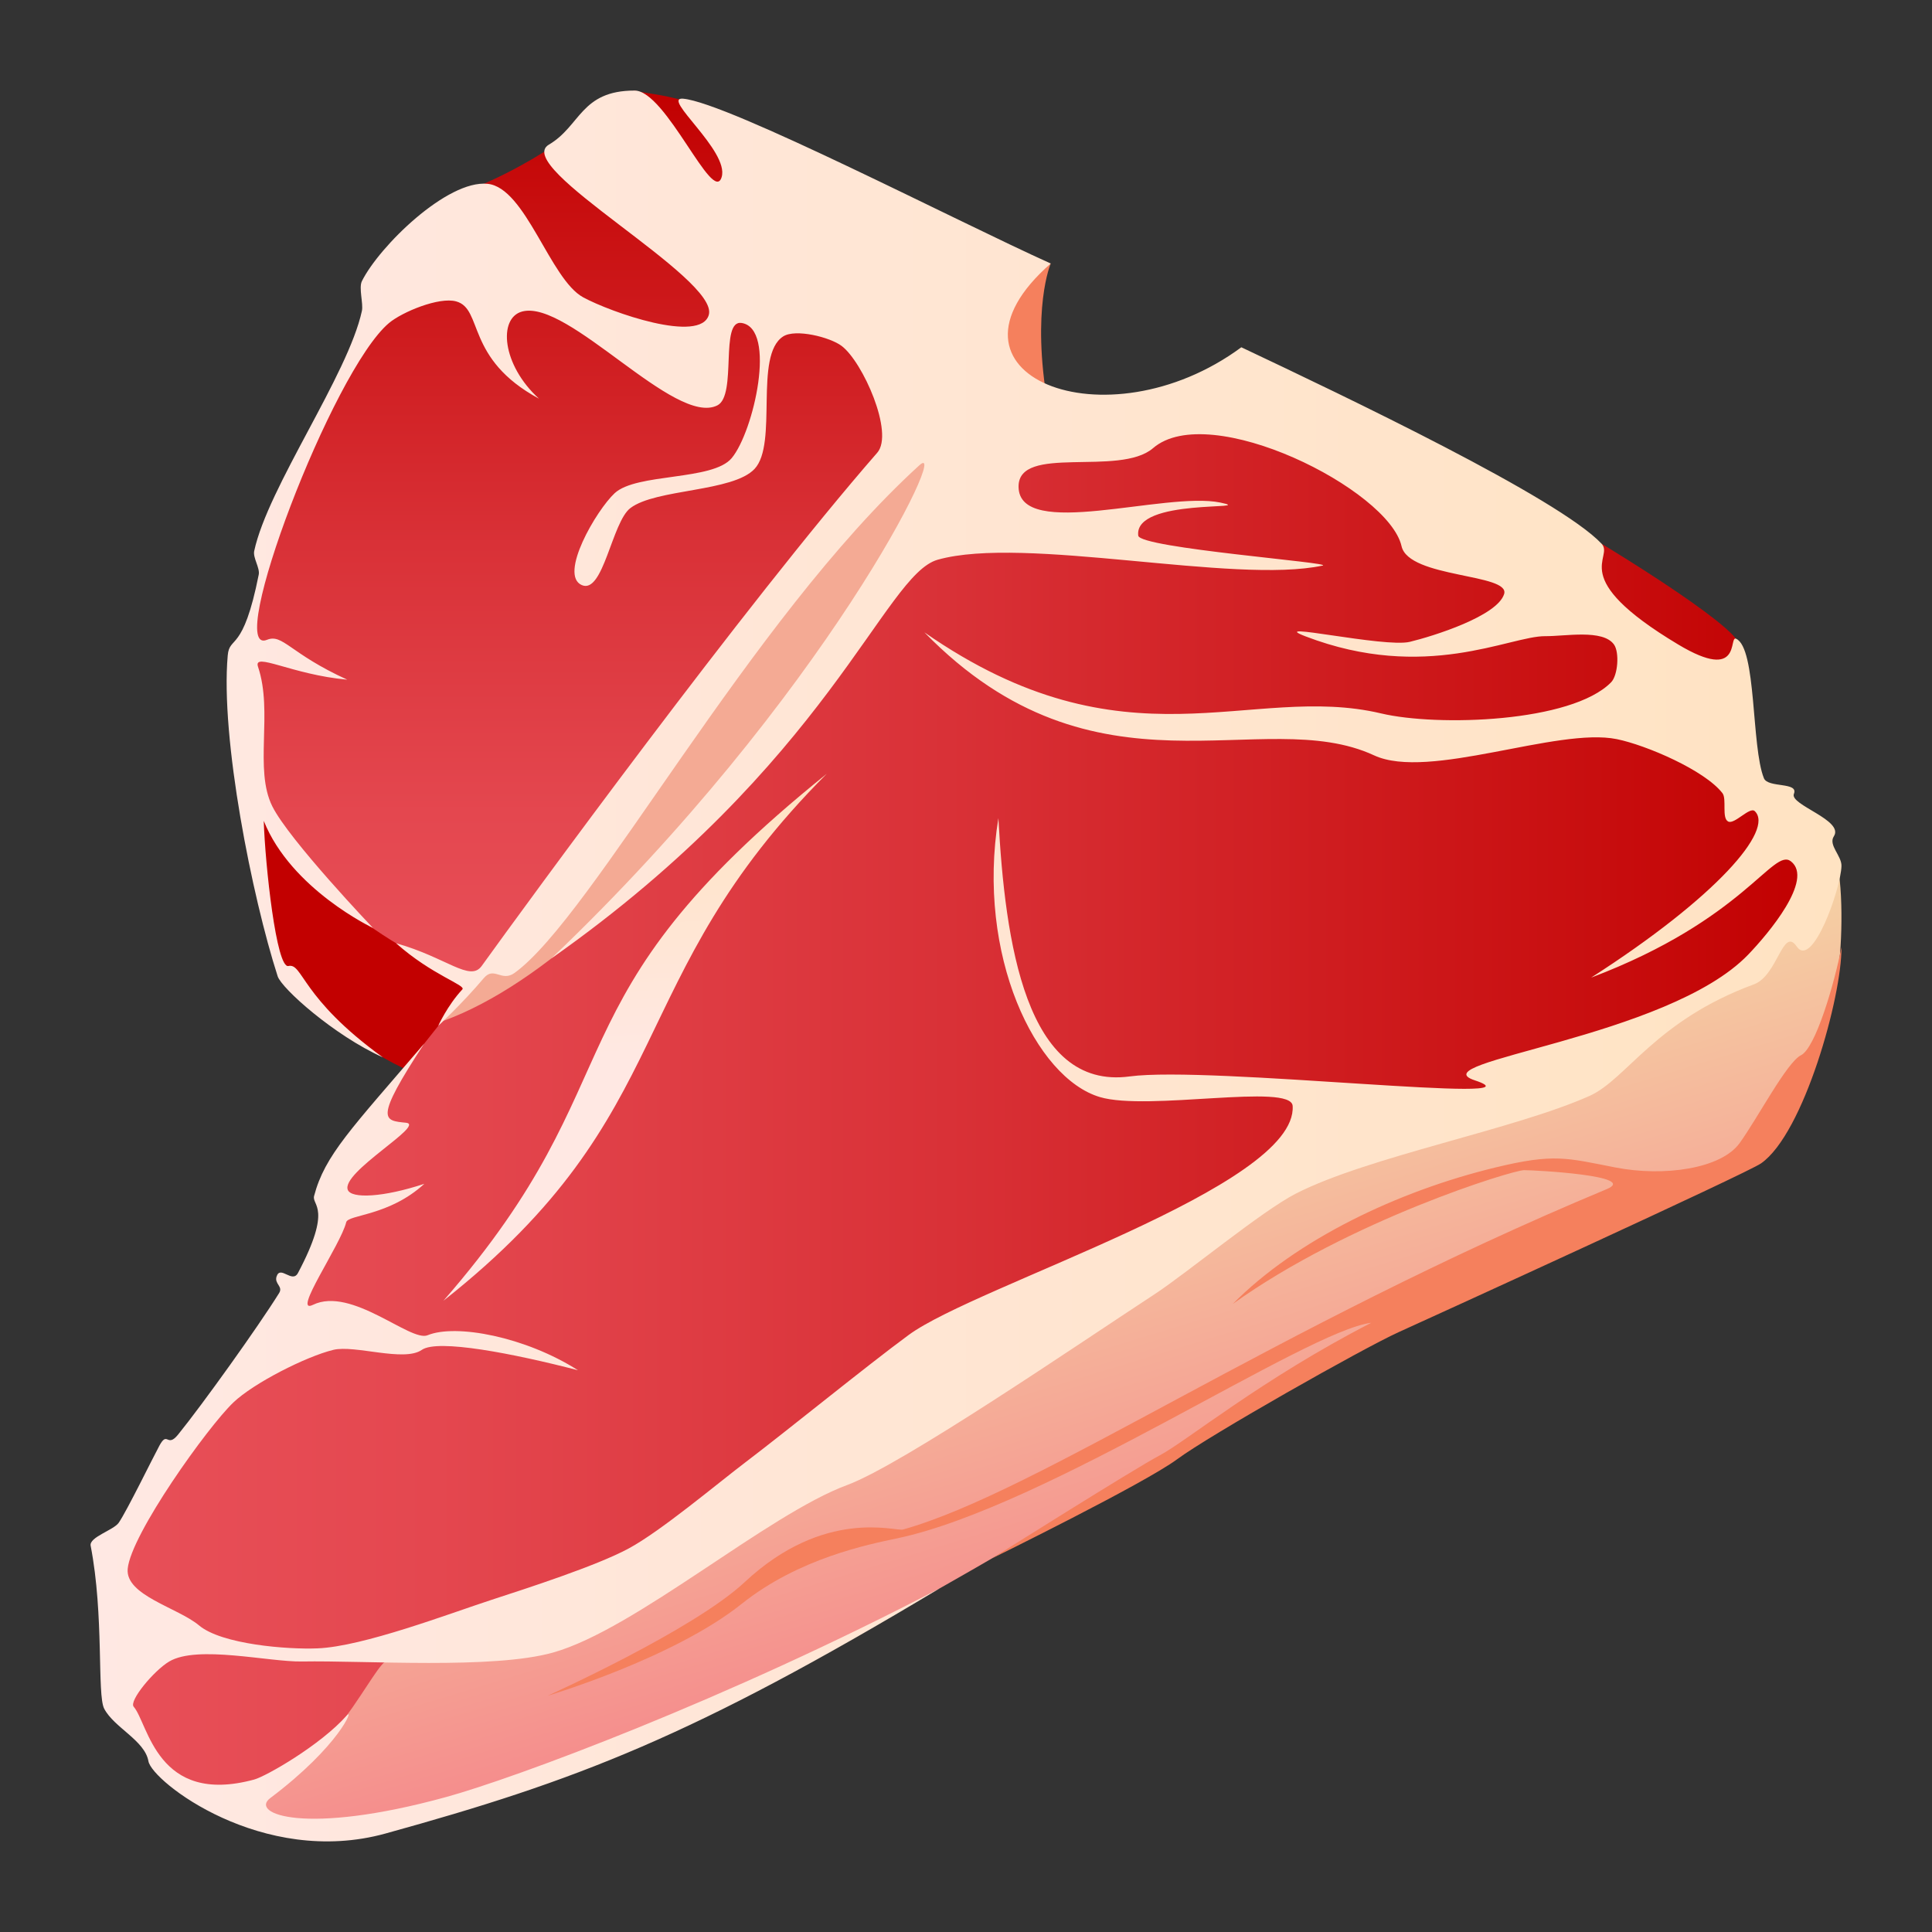 <svg xmlns="http://www.w3.org/2000/svg" xml:space="preserve" viewBox="0 0 64 64"><rect x="0" y="0" width="64" height="64" fill="#333333" stroke="none"/><linearGradient id="a" x1="35.921" x2="31.282" y1="53.556" y2="38.352" gradientUnits="userSpaceOnUse"><stop offset="0" style="stop-color:#f58c8c"/><stop offset="1" style="stop-color:#f5d0a4"/></linearGradient><path fill="url(#a)" d="M4.186 52.368c-1.213.408-.048 4.611 1.135 6.177.868 1.151 3.688 2.821 6.762 2.238 10.064-1.904 25.384-11.977 30.505-15.039 12.769-7.635 16.221-4.951 18.254-13.358.184-.758.237-2.933 0-3.83-.227-.86-55.467 23.413-56.656 23.812z"/><path fill="#C20000" d="M8.521 24.215c-.387.673.434 7.415.961 8.171.36.516 3.928 4.14 7.002 3.557 1.652-7.7-7.361-12.777-7.963-11.728z"/><path fill="#F5805D" d="M34.807 8.729c-2.727.593-1.824 4.585-.094 4.699-.557-3.2.094-4.699.094-4.699z"/><linearGradient id="b" x1="20.658" x2="20.658" y1="32.384" y2="3" gradientUnits="userSpaceOnUse"><stop offset="0" style="stop-color:#e84f58"/><stop offset=".186" style="stop-color:#e4474f"/><stop offset=".488" style="stop-color:#d93137"/><stop offset=".868" style="stop-color:#c80e0f"/><stop offset="1" style="stop-color:#c10000"/></linearGradient><path fill="url(#b)" d="M9.246 28.019c.285.67 4.932 4.698 7.189 4.344 3.404-.537 11.161-15.808 16.269-18.889 1.825-1.101-3.409-6.901-8.519-9.533-1.598-.824-2.767-.816-3.163-.941-1.119.557-2.513 2.048-5.227 3.188-2.713 2.704-10.257 13.147-6.549 21.831z"/><linearGradient id="c" x1="3.933" x2="60.228" y1="36.103" y2="36.103" gradientUnits="userSpaceOnUse"><stop offset="0" style="stop-color:#e84f58"/><stop offset=".186" style="stop-color:#e4474f"/><stop offset=".488" style="stop-color:#d93137"/><stop offset=".868" style="stop-color:#c80e0f"/><stop offset="1" style="stop-color:#c10000"/></linearGradient><path fill="url(#c)" d="M30.574 14.101c-4.351 6.228-20.524 24.35-20.005 25.737.255.68.142 3.221-1.048 3.622-1.211.406-5.895 7.604-5.572 9.178.086.427-.126 3.903.426 4.7.898 1.299 2.452 2.758 4.066 2.149 2.553-.962 3.959-4.432 4.399-4.484 10.184-1.204 23.457-13.063 28.564-16.144 2.416-1.456 17.736-4.081 18.824-10.203-3.359-1.801-2.91-6.117-2.627-7.281.212-.867-13.278-8.871-16.031-8.797-1.31.037-8.392 1.478-10.996 1.523z"/><path fill="#F4AA94" d="M14.688 33.818c6.676-2.44 14.444-14.329 17.648-20.391-9.482 7.635-11.05 12.827-17.648 20.391z"/><linearGradient id="d" x1="21.079" x2="20.619" y1="35.191" y2="26.052" gradientUnits="userSpaceOnUse"><stop offset="0" style="stop-color:#ffe8e3"/><stop offset="1" style="stop-color:#ffe3c2"/></linearGradient><path fill="url(#d)" d="M14.688 43.09c7.922-6.252 5.841-10.586 12.698-17.457-9.482 7.633-6.1 9.89-12.698 17.457z"/><linearGradient id="e" x1="3" x2="61" y1="32" y2="32" gradientUnits="userSpaceOnUse"><stop offset="0" style="stop-color:#ffe8e3"/><stop offset="1" style="stop-color:#ffe3c2"/></linearGradient><path fill="url(#e)" d="M53.053 18.01c-1.419-1.509-8.479-4.873-11.932-6.506-4.487 3.312-10.518.911-6.314-2.775-3.029-1.36-10.676-5.325-12.178-5.46-.752-.066 1.538 1.729 1.277 2.596C23.621 6.817 22.066 3 21.022 3c-1.787 0-1.787 1.174-2.839 1.791-1.257.736 5.646 4.419 5.297 5.64-.274.96-3.25-.086-4.162-.582-1.1-.599-1.904-3.634-3.167-3.76-1.338-.135-3.587 2.071-4.162 3.223-.111.224.051.742 0 .985-.457 2.117-3.113 5.838-3.568 7.955-.049.222.194.561.15.782-.52 2.62-.968 2.007-1.027 2.677-.245 2.736.806 7.999 1.654 10.629.13.402 1.867 1.958 3.484 2.686-2.727-1.971-2.644-3.134-3.129-3.026-.397.088-.769-3.34-.816-4.808.91 2.271 3.618 3.548 3.618 3.548s-2.78-2.916-3.334-4.029c-.614-1.232.032-3.121-.473-4.621-.173-.511 1.111.257 2.955.425-1.915-.873-2.133-1.533-2.66-1.32-1.424.581 2.165-8.922 4.044-10.495.439-.368 1.659-.872 2.223-.716.905.247.296 1.902 2.744 3.222-1.23-1.118-1.36-2.674-.555-2.887 1.533-.406 5.062 3.821 6.466 3.109.661-.334.067-2.85.805-2.729 1.168.19.401 3.595-.331 4.476-.629.757-3.152.488-3.878 1.163-.606.563-1.859 2.709-1.088 3.044.712.311.996-2.085 1.609-2.551.844-.643 3.394-.529 4.114-1.298.785-.838-.03-3.756.946-4.387.406-.264 1.554.022 1.939.314.699.527 1.746 2.885 1.179 3.537C24.678 20.02 17.427 29.957 15.956 32c-.389.539-1.164-.285-2.835-.754 1.185 1.056 2.325 1.388 2.195 1.529-.499.537-.8 1.209-.8 1.209s.802-.743 1.509-1.581c.345-.407.586.142 1.024-.176 2.59-1.878 7.755-11.668 13.407-16.815 1.066-.973-3.059 7.629-12.195 16.341 9.212-6.486 11.019-12.706 12.8-13.211 2.876-.814 9.821.821 12.749.194.432-.093-6.051-.578-6.104-.992-.156-1.261 4.027-.826 2.719-1.096-1.842-.379-6.66 1.266-6.684-.52-.019-1.428 3.34-.322 4.456-1.283 1.868-1.611 7.806 1.369 8.231 3.248.24 1.062 3.613.901 3.398 1.586-.23.732-2.342 1.393-3.125 1.583-.837.202-4.823-.706-3.452-.181 3.973 1.522 6.763-.014 7.937-.007.658.006 1.91-.239 2.279.276.186.26.131 1.023-.096 1.253-1.31 1.331-5.749 1.471-7.613 1.031-4.352-1.031-8.442 1.968-15.134-2.687C36.32 26.79 41.807 23.3 45.52 25.023c1.809.838 6.07-.941 8.039-.538.973.198 2.912 1.03 3.5 1.79.148.193-.033.826.189.939.209.108.716-.504.882-.343.641.616-1.237 2.828-5.422 5.514 5.084-1.925 6.026-4.319 6.62-3.851.764.6-.75 2.396-1.418 3.09-2.672 2.775-10.947 3.537-9.057 4.163 2.525.834-8.783-.484-11.43-.129-3.443.465-4.131-4.459-4.35-8.557-.738 4.546 1.238 8.611 3.363 9.241 1.586.473 6.338-.476 6.385.294.167 2.686-10.477 5.934-12.721 7.587-1.38 1.014-4.029 3.172-5.392 4.206-.96.729-2.81 2.287-3.878 2.864-1.06.575-3.386 1.325-4.539 1.701-1.423.465-4.268 1.551-5.771 1.61-1.001.042-3.175-.131-3.925-.759-.7-.588-2.448-.995-2.365-1.876.106-1.141 2.647-4.696 3.5-5.51.666-.637 2.394-1.518 3.311-1.743.709-.174 2.342.412 2.933 0 .525-.367 3.026.119 5.172.675-1.739-1.108-4.043-1.546-4.983-1.159-.566.232-2.519-1.627-3.795-1.008-.718.351.92-1.99 1.1-2.734.062-.259 1.418-.201 2.589-1.275-1.367.453-2.419.497-2.536.201-.228-.583 2.583-2.152 1.933-2.223-.745-.076-1.081-.062.6-2.625-2.426 2.833-3.295 3.701-3.649 5.049-.084.32.621.369-.533 2.55-.19.363-.584-.267-.71.118-.081.248.224.326.084.55-.704 1.13-2.537 3.688-3.347 4.688-.37.456-.344-.144-.62.369-.226.417-1.076 2.159-1.346 2.551-.168.245-.986.476-.93.761.449 2.313.207 4.936.449 5.399.327.627 1.345 1.051 1.465 1.74.119.671 3.776 3.522 7.852 2.395 6.314-1.745 10.171-3.205 18.353-8.118-7.05 3.686-14.087 6.29-16.343 6.909-4.685 1.288-6.514.554-5.829.037 2.306-1.737 2.789-3.022 2.538-2.739-.878.99-2.681 2.018-3.066 2.122-3.231.878-3.506-1.852-3.993-2.411-.166-.192.671-1.2 1.177-1.499.932-.553 3.299.019 4.397 0 2.082-.038 6.329.266 8.324-.298 2.725-.769 7.094-4.573 9.742-5.55 1.821-.673 7.668-4.676 10.169-6.312 1.058-.691 3.551-2.754 4.682-3.336 2.416-1.237 7.262-2.128 9.742-3.243 1.22-.55 2.176-2.492 5.438-3.692.792-.292.956-1.929 1.419-1.254.52.756 1.459-1.915 1.482-2.663.012-.341-.443-.695-.253-.986.354-.537-1.474-1.042-1.323-1.407.166-.404-.861-.188-.993-.518-.423-1.048-.237-4.317-.923-4.622-.253-.112.214 1.469-1.916.192-3.738-2.239-2.098-2.867-2.54-3.34z"/><path fill="#F5805D" d="M49.539 38.674c1.949-.473 2.365-.313 3.973 0 1.608.313 3.5.044 4.115-.807.613-.851 1.56-2.673 2.033-2.911.474-.233 1.096-2.319 1.34-3.578.02 1.611-1.246 6.176-2.664 7.161-.482.336-10.83 5.059-12.012 5.594-1.184.537-6.244 3.403-7.332 4.208-1.088.806-6.123 3.279-6.123 3.279s4.705-2.966 5.557-3.414c.851-.448 3.381-2.528 6.998-4.387-2.165.268-10.734 6.088-15.701 7.14-.96.204-3.256.656-5.154 2.171-2.27 1.813-6.432 3.045-6.432 3.045s4.825-2.172 6.527-3.761c2.653-2.479 5.005-1.677 5.25-1.746 4.517-1.275 12.249-6.667 23.315-11.278 1.061-.443-2.365-.627-2.743-.627s-5.771 1.655-9.648 4.431c2.103-2.127 5.461-3.738 8.701-4.52z"/></svg>